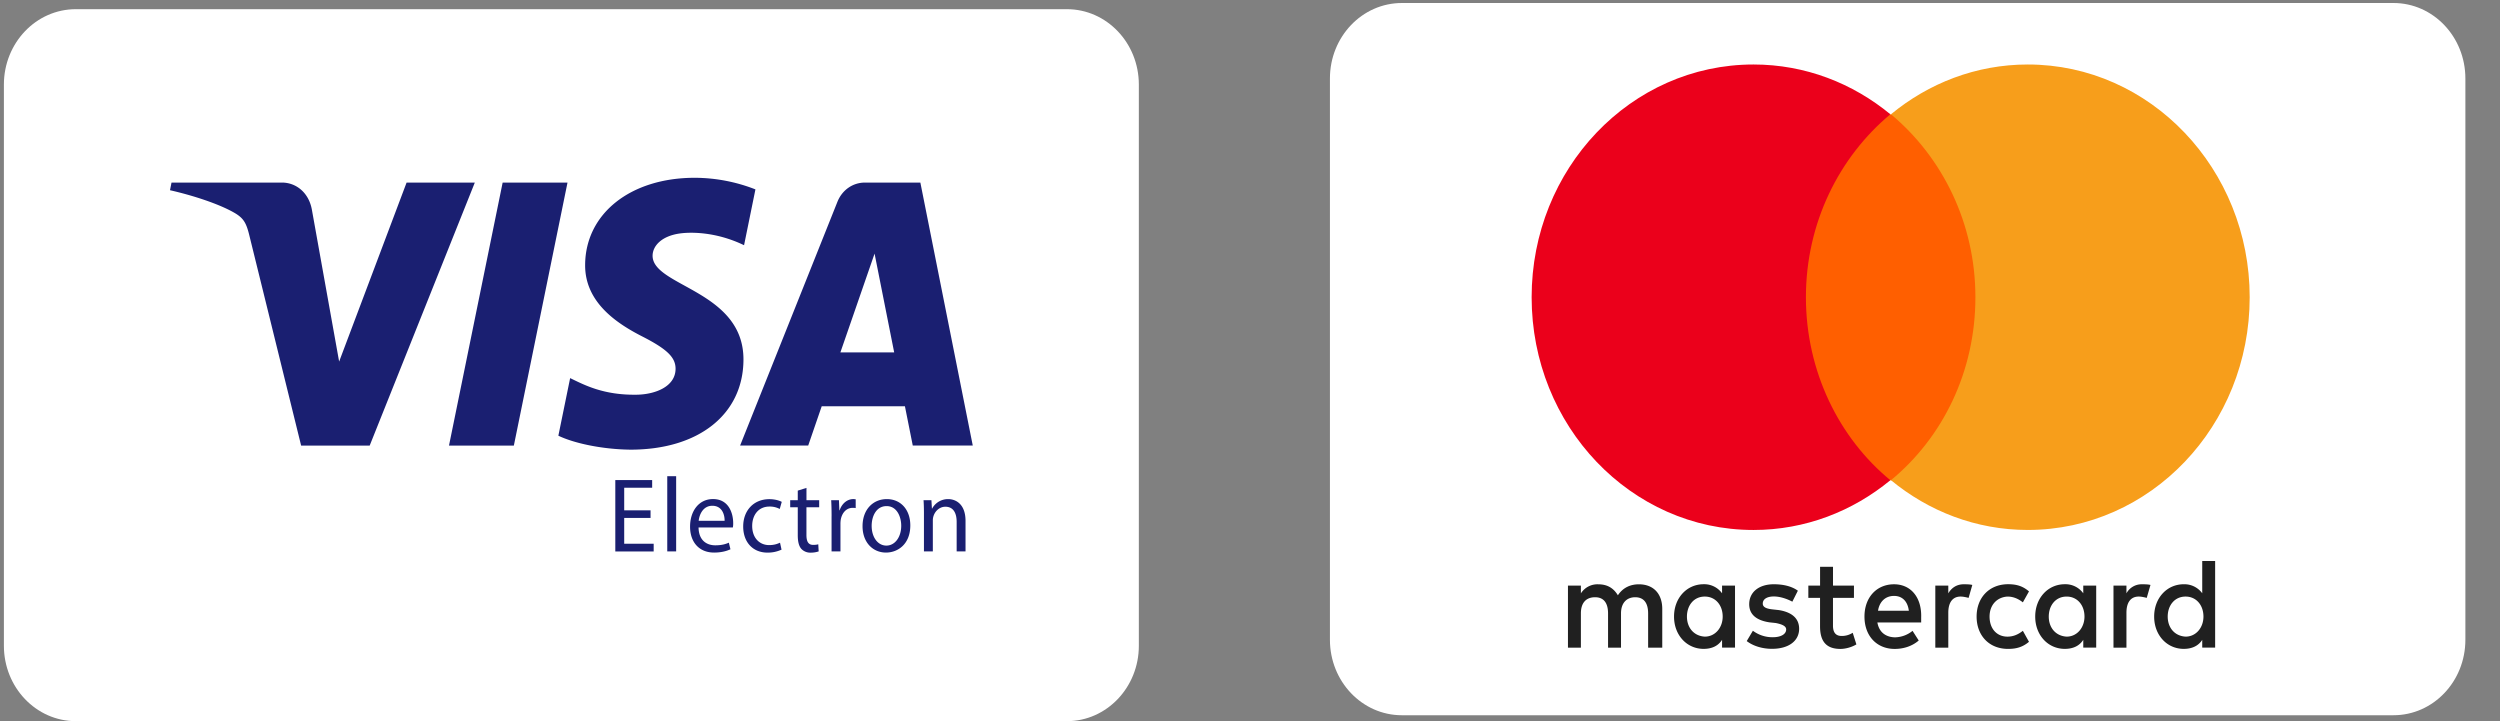 <svg width="104" height="30" fill="none" xmlns="http://www.w3.org/2000/svg"><rect width="100%" height="100%" fill="#808080" stroke="none"/><g clip-path="url(#clip0_218_1935)"><path d="M47.376 26.863c0 1.731-1.34 3.137-2.992 3.137H3.154C1.5 30 .162 28.593.162 26.863V3.52c0-1.734 1.34-3.138 2.992-3.138h41.23c1.653 0 2.992 1.404 2.992 3.138v23.342z" fill="#fff"/><path d="M19.752 7.596l-4.373 10.94h-2.852l-2.152-8.733c-.13-.536-.244-.734-.641-.96-.649-.37-1.72-.715-2.662-.93l.063-.318h4.593c.584 0 1.11.408 1.244 1.115l1.136 6.332 2.806-7.446h2.838zm3.856 0l-2.232 10.94h-2.698l2.232-10.94h2.698zm7.32 7.367c.011-2.886-3.806-3.046-3.78-4.336.008-.392.365-.81 1.144-.916.385-.053 1.453-.094 2.661.49l.473-2.322a6.97 6.97 0 00-2.524-.483c-2.668 0-4.545 1.486-4.56 3.615-.017 1.577 1.34 2.454 2.362 2.978 1.052.536 1.404.88 1.4 1.36-.008.733-.84 1.058-1.614 1.071-1.358.022-2.145-.385-2.772-.691l-.49 2.396c.632.306 1.796.567 3 .581 2.837.001 4.691-1.469 4.7-3.742zm7.043 3.572h2.496l-2.18-10.94h-2.302c-.519 0-.955.317-1.149.802l-4.048 10.138h2.833l.562-1.634h3.462l.326 1.634zM34.96 14.66l1.422-4.11.816 4.11H34.96zm-7.897 6.887h-1.096v1.071h1.226v.322h-1.596v-2.97h1.533v.32h-1.163v.939h1.096v.318zm.696-1.736h.369v3.128h-.37v-3.128zm1.301 2.132c.008.526.324.742.697.742.264 0 .43-.05.563-.11l.067.275c-.13.061-.357.137-.68.137-.626 0-1-.436-1-1.079s.362-1.147.954-1.147c.667 0 .84.607.84 1.001a.91.91 0 01-.014.18H29.06v.001zm1.084-.277c.005-.242-.097-.626-.512-.626-.378 0-.538.356-.567.626h1.08zm2.368 1.199a1.365 1.365 0 01-.584.124c-.613 0-1.011-.437-1.011-1.088 0-.656.427-1.136 1.091-1.136.219 0 .412.056.513.113l-.084.296a.858.858 0 00-.428-.101c-.467 0-.718.366-.718.806 0 .494.302.797.705.797.21 0 .349-.052.453-.1l.063.289zm1.037-2.57v.512h.529v.295h-.53v1.151c0 .263.072.414.278.414.1 0 .16-.009.214-.025l.017.296a1.013 1.013 0 01-.328.052.51.51 0 01-.4-.164c-.1-.12-.142-.31-.142-.56v-1.164h-.315v-.295h.315v-.397l.362-.114zm1.045 1.178c0-.252-.005-.467-.017-.666h.323l.017.422h.012c.093-.285.32-.467.568-.467.037 0 .067.005.1.009v.366c-.038-.01-.075-.01-.126-.01-.26 0-.444.203-.496.494a1.241 1.241 0 00-.012.18v1.138h-.37v-1.466zm3.275.383c0 .787-.524 1.131-1.012 1.131-.546 0-.975-.422-.975-1.096 0-.71.45-1.128 1.009-1.128.584 0 .978.445.978 1.093zm-1.608.021c0 .467.252.82.613.82.352 0 .617-.347.617-.827 0-.36-.172-.816-.609-.816-.431 0-.621.424-.621.823zm2.175-.494c0-.224-.004-.4-.017-.575h.328l.021.35h.008a.748.748 0 01.672-.395c.281 0 .718.176.718.908v1.268h-.369v-1.228c0-.345-.122-.631-.47-.631-.24 0-.43.18-.496.397a.575.575 0 00-.025.18v1.282h-.37v-1.556z" fill="#1A1F71"/><path d="M102.56 26.614c0 1.736-1.339 3.14-2.993 3.14H58.318c-1.654 0-2.993-1.406-2.993-3.14V3.265c0-1.735 1.34-3.14 2.993-3.14h41.25c1.653 0 2.992 1.406 2.992 3.14v23.35z" fill="#fff"/><path d="M69.15 26.942V25.33c0-.62-.357-1.023-.973-1.023-.308 0-.642.108-.873.457-.179-.296-.435-.457-.82-.457a.816.816 0 00-.719.377v-.322h-.538v2.581h.538v-1.426c0-.457.232-.672.591-.672.36 0 .539.241.539.672v1.426h.539v-1.426c0-.457.257-.672.59-.672.36 0 .538.241.538.672v1.426h.589zm7.975-2.582h-.872v-.78h-.538v.78h-.488v.51h.487v1.185c0 .592.23.94.846.94.23 0 .488-.08.666-.188l-.153-.484a.826.826 0 01-.461.133c-.257 0-.36-.16-.36-.43V24.87h.872l.001-.51zm4.564-.054c-.307 0-.512.162-.64.377v-.322h-.54v2.581h.54v-1.451c0-.431.18-.674.512-.674.103 0 .231.028.333.055l.154-.538c-.102-.028-.256-.028-.359-.028zm-6.897.268c-.256-.188-.615-.269-1-.269-.615 0-1.025.322-1.025.832 0 .43.308.673.846.753l.256.027c.282.055.436.134.436.268 0 .19-.205.324-.564.324a1.36 1.36 0 01-.821-.27l-.256.43c.281.215.667.322 1.05.322.719 0 1.13-.347 1.13-.832 0-.458-.334-.698-.847-.78l-.256-.028c-.23-.025-.41-.08-.41-.241 0-.189.18-.297.46-.297.309 0 .617.134.77.217l.23-.456zm14.308-.268a.715.715 0 00-.64.377v-.322h-.539v2.581h.539v-1.451c0-.431.178-.674.512-.674.102 0 .23.028.332.055l.156-.538c-.104-.028-.258-.028-.36-.028zm-6.873 1.344c0 .78.513 1.344 1.309 1.344.359 0 .615-.082.87-.295l-.255-.458c-.206.163-.41.243-.642.243-.436 0-.743-.324-.743-.834 0-.485.308-.806.743-.833.231 0 .437.08.642.241l.255-.456c-.255-.218-.511-.299-.87-.299-.794.003-1.309.567-1.309 1.347zm4.975 0v-1.29h-.538v.322a.912.912 0 00-.769-.378c-.692 0-1.23.565-1.23 1.346 0 .778.537 1.343 1.23 1.343.36 0 .615-.134.769-.377v.324h.538v-1.29zm-1.973 0c0-.458.282-.833.743-.833.436 0 .743.348.743.833 0 .458-.308.834-.743.834-.46-.027-.743-.377-.743-.834zm-6.436-1.344c-.718 0-1.231.538-1.231 1.344 0 .807.513 1.345 1.257 1.345.359 0 .718-.107 1-.35l-.257-.402a1.19 1.19 0 01-.718.27c-.334 0-.667-.162-.745-.619h1.822v-.214c.025-.836-.437-1.374-1.128-1.374zm0 .484c.333 0 .564.215.615.617h-1.282c.052-.348.282-.617.667-.617zm13.357.86v-2.312h-.537v1.343a.916.916 0 00-.77-.376c-.692 0-1.23.564-1.23 1.345 0 .779.538 1.343 1.23 1.343.359 0 .616-.134.77-.376v.323h.537v-1.29zm-1.973 0c0-.458.282-.833.744-.833.435 0 .743.348.743.833 0 .458-.308.834-.743.834-.462-.027-.744-.377-.744-.834zm-18 0v-1.29h-.539v.322a.912.912 0 00-.768-.378c-.692 0-1.23.565-1.23 1.346 0 .778.538 1.343 1.23 1.343.358 0 .615-.134.768-.377v.324h.539v-1.29zm-2 0c0-.458.281-.833.743-.833.436 0 .744.348.744.833 0 .458-.308.834-.744.834-.46-.027-.743-.377-.743-.834z" fill="#202020"/><path d="M82.69 4.757h-8.076v15.222h8.076V4.757z" fill="#FF5F00"/><path d="M75.126 12.365c0-3.093 1.384-5.836 3.513-7.611-1.565-1.29-3.538-2.071-5.693-2.071-5.102 0-9.23 4.33-9.23 9.682 0 5.351 4.128 9.682 9.23 9.682 2.155 0 4.128-.78 5.693-2.07-2.129-1.75-3.513-4.52-3.513-7.612z" fill="#EB001B"/><path d="M93.587 12.364c0 5.352-4.128 9.682-9.231 9.682-2.155 0-4.128-.78-5.692-2.07 2.153-1.774 3.513-4.518 3.513-7.611s-1.385-5.836-3.513-7.611c1.564-1.29 3.537-2.071 5.692-2.071 5.104-.001 9.231 4.355 9.231 9.68z" fill="#F79E1B"/></g><defs><clipPath id="clip0_218_1935"><path fill="#fff" d="M0 0h104v30H0z"/></clipPath></defs></svg>